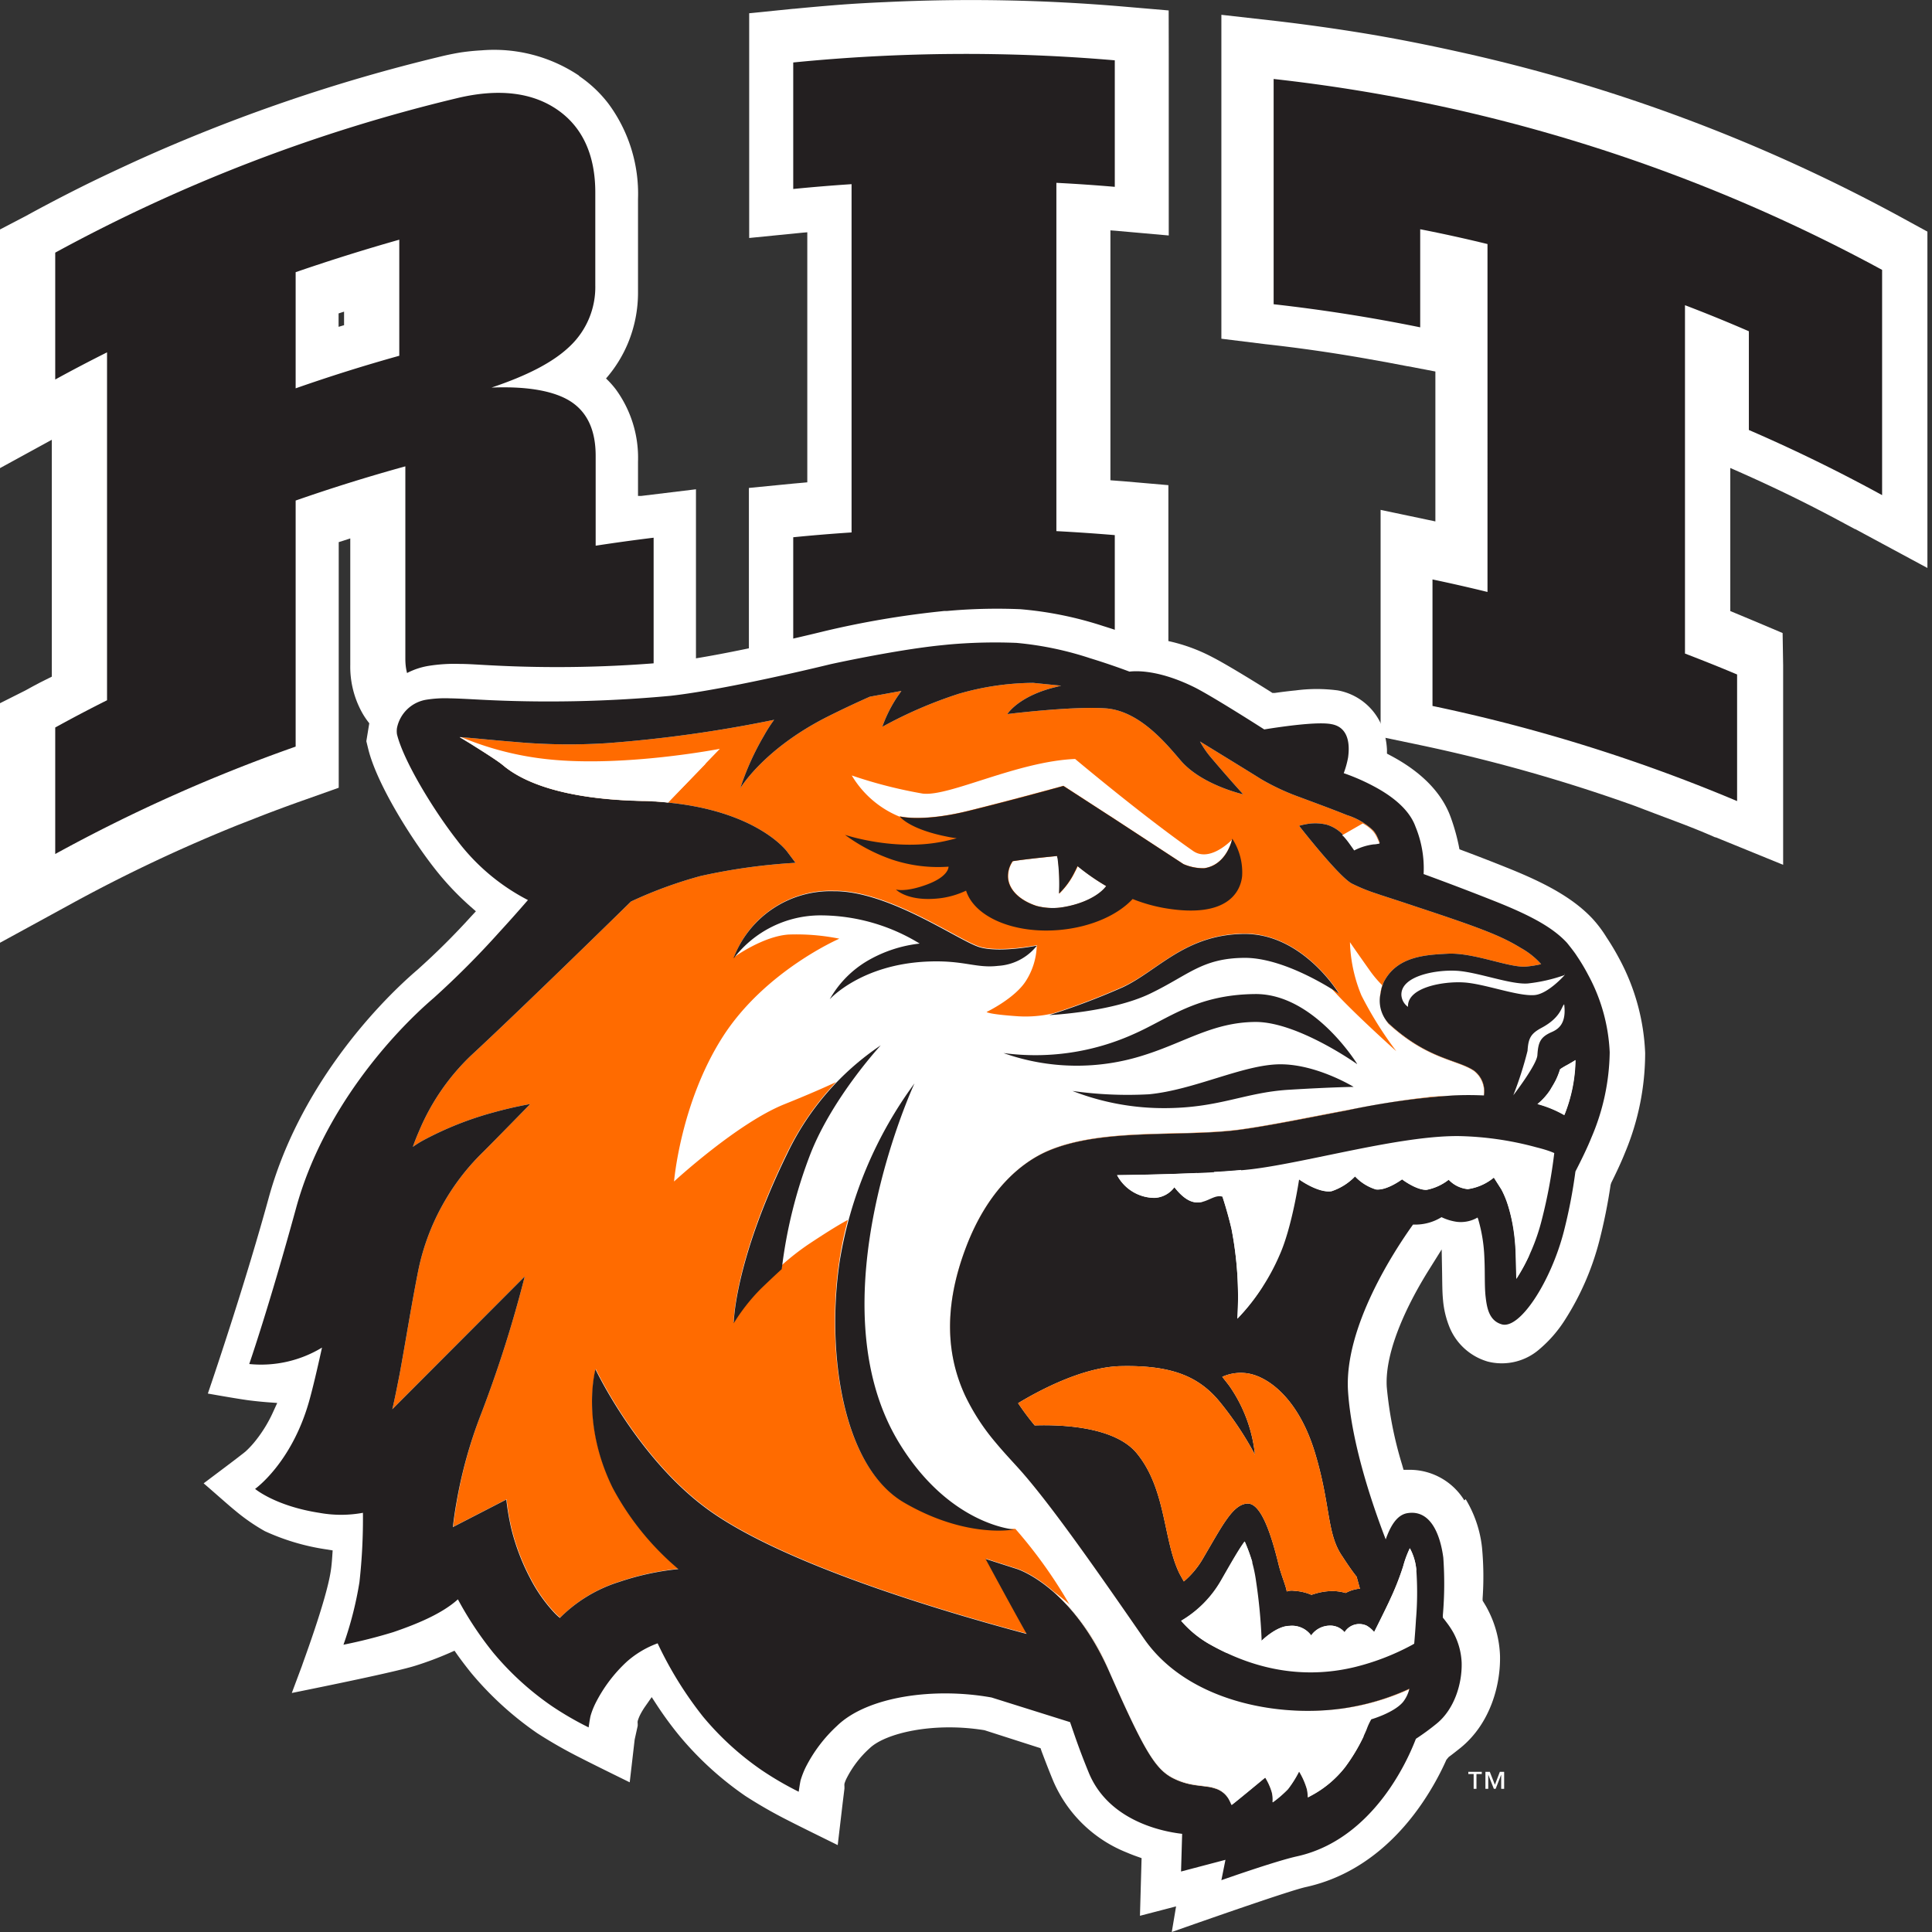 <svg xmlns="http://www.w3.org/2000/svg" width="250" height="250" viewBox="0 0 250 250" fill="none"><rect x="0" y="0" width="250" height="250" fill="#333333" stroke="none"/><defs></defs><g clip-path="url(#clip0)"><path d="M58.352 13.496c5.431-1.303 9.79-.728 13.027 1.533 3.238 2.26 4.857 5.862 4.857 10.699v11.983a10.538 10.538 0 01-3.324 7.873c-2.203 2.127-5.604 3.832-10.153 5.364 4.894-.2 8.38.508 10.421 1.916 2.04 1.408 3.056 3.707 3.056 6.916v11.628c2.49-.383 4.99-.728 7.5-1.034v16.37a223.319 223.319 0 00-22.031 3.83c-3.372.757-5.881.825-7.529.106-1.647-.718-2.471-2.222-2.471-4.56V61.217a212.223 212.223 0 00-14.195 4.426V97.48a207.898 207.898 0 00-31.16 13.822v-16.37a208.737 208.737 0 016.706-3.525V46.341a196.552 196.552 0 00-6.705 3.515V33.525a211.105 211.105 0 0152.001-20.029zm-20.89 37.548a214.602 214.602 0 0113.41-4.214V31.81a252.677 252.677 0 00-13.41 4.205v15.03z" fill="#DC5126"></path><path d="M59.866 19.636A207.673 207.673 0 0022.988 32.27a194.745 194.745 0 00-6.848 3.267 277.471 277.471 0 00-3.42 1.743v2.174l6.705-3.371v59.214L15.9 97.06a173.994 173.994 0 00-3.218 1.657v2.193a212.547 212.547 0 0113.506-5.977 128.53 128.53 0 014.569-1.782l.364-.134V61.14l4.272-1.494a203.456 203.456 0 0110.479-3.391l2.02-.604 2.08-.565 8.017-2.183V84.76a18.7 18.7 0 002.26-.403 230.891 230.891 0 0116.284-3.046l.795-.114v-3.545h-.182l-7.223 1.16V59.76a3.544 3.544 0 00-.249-1.657 8.036 8.036 0 00-3.582-.786 20.83 20.83 0 00-1.427-.076h-1.657v-.058l-2.232-12.27a34.34 34.34 0 005.01-2.021 11.66 11.66 0 002.739-1.916 4.282 4.282 0 001.044-1.446c.24-.576.361-1.196.354-1.82V25.728a7.442 7.442 0 00-1.226-4.655 4.53 4.53 0 00-.421-.47 5.63 5.63 0 00-.412-.344l-.096-.096a7.414 7.414 0 00-4.75-1.006c-.502.03-1 .088-1.495.173-.69.095-1.236.2-1.657.297v.01zm-3.027-12.29h.058a34.56 34.56 0 012.739-.564 30.15 30.15 0 012.682-.268A19.732 19.732 0 0174.885 9.76l.096.105c.715.49 1.39 1.034 2.02 1.628.625.593 1.201 1.233 1.725 1.916a19.598 19.598 0 013.832 12.356v11.945a17.05 17.05 0 01-1.332 6.772 16.764 16.764 0 01-2.806 4.492c.458.435.881.906 1.264 1.408a15.01 15.01 0 012.874 9.378v4.415h.402l7.098-.862v29.062l-5.604.67-3.008.374c-.526.067-1.532.21-3.036.44a211.621 211.621 0 00-15.383 2.874c-1.87.444-3.779.698-5.7.757a13.62 13.62 0 01-5.746-1.025 9.866 9.866 0 01-4.866-4.512 12.24 12.24 0 01-1.39-5.91v-16.37l-1.494.48v31.781l-4.253 1.513c-1.334.467-2.78.993-4.339 1.581-1.475.555-2.873 1.121-4.32 1.676a201.71 201.71 0 00-21.522 10.153L0 121.993V90.996l3.276-1.647.958-.527c1.044-.565-.7.383.958-.508l1.513-.756V56.906L0 60.575V29.694l3.305-1.724a211.698 211.698 0 017.164-3.755c2.318-1.16 4.79-2.309 7.29-3.458a220.056 220.056 0 0139.09-13.4l-.01-.01zM43.812 42.29l.71-.21v-1.753l-.71.23v1.733zM39.454 57.04l-1.983-6.005h-6.36V31.533l4.272-1.495a223.29 223.29 0 019.895-3.218l1.916-.575 1.915-.536 8.008-2.184v28.113l-4.665 1.293a219.353 219.353 0 00-9.377 2.874l-1.82.594-1.81.622.009.02z" fill="white"></path><path d="M59.148 12.701c5.43-1.302 9.789-.728 13.026 1.533 3.238 2.26 4.857 5.881 4.857 10.67v12.012a10.536 10.536 0 01-3.276 7.873c-2.203 2.127-5.604 3.832-10.153 5.364 4.894-.2 8.38.508 10.421 1.916 2.04 1.408 3.056 3.707 3.056 6.916v11.628c2.49-.383 4.99-.728 7.5-1.034v16.37a220.557 220.557 0 00-22.031 3.83c-3.372.758-5.881.825-7.529.106-1.647-.718-2.567-2.26-2.567-4.636V60.345a222.355 222.355 0 00-14.195 4.425v31.84a207.928 207.928 0 00-31.111 13.898v-16.37c2.209-1.22 4.444-2.395 6.705-3.525V45.594a196.717 196.717 0 00-6.705 3.515V32.692a211.098 211.098 0 0152.002-19.99zM38.257 50.25a214.6 214.6 0 0113.41-4.214v-15.02a252.736 252.736 0 00-13.41 4.205v15.03z" fill="#231F20"></path><path d="M144.847 7.165v16.37c-2.519-.211-5.039-.393-7.558-.518v45.067c2.519.125 5.039.307 7.558.527v16.37a225.301 225.301 0 00-41.609.268v-16.37c2.509-.249 5.025-.456 7.547-.622V23.19c-2.515.16-5.031.367-7.547.622V7.442a225.304 225.304 0 0141.609-.277" fill="#DC5126"></path><path d="M138.496 16.734v-3.669a219.23 219.23 0 00-23.257-.153c-1.666.076-3.556.191-5.67.345v3.659l.824-.058 6.705-.44v57.777l-5.949.384-1.599.115v3.668a230.961 230.961 0 0123.745-.412c1.916.067 3.611.134 5.192.23v-3.678l-1.514-.086-6.025-.316V16.34l6.705.345h.881l-.038.048zm12.74-9.627V30.47l-6.897-.613-.651-.048v32.338l1.753.134 5.747.498v29.109l-6.839-.584h-.077c-2.165-.18-4.052-.32-5.661-.422-2.098-.124-3.975-.22-5.651-.268a218.402 218.402 0 00-29.081.958l-6.973.69V63.14l5.747-.564 1.083-.096.728-.067V30.057l-.575.048-6.945.69V1.715l5.7-.575h.076a303.1 303.1 0 015.987-.527c1.75-.134 3.739-.249 5.967-.345a231.024 231.024 0 0130.719.584l5.833.499.01 5.756z" fill="white"></path><path d="M144.253 7.806v16.37a213.36 213.36 0 00-7.558-.517v45.067c2.516.134 5.035.306 7.558.517v16.37a226.144 226.144 0 00-41.609.278V69.52c2.509-.25 5.025-.457 7.548-.623V23.831c-2.523.166-5.039.374-7.548.623V8.084a225.303 225.303 0 0141.609-.278" fill="#231F20"></path><path d="M224.387 86.102v16.388a214.582 214.582 0 00-39.425-12.337V73.755c2.388.498 4.76 1.04 7.117 1.628V30.335a157.838 157.838 0 00-8.707-1.916v12.769a218.7 218.7 0 00-18.956-2.998V9.023a214.639 214.639 0 0178.726 24.713v29.147a206.774 206.774 0 00-17.242-8.439V41.667a235.046 235.046 0 00-8.266-3.362v45.028c2.273.869 4.531 1.779 6.772 2.73" fill="#DC5126"></path><path d="M218.036 93.142v-2.807l-2.682-1.034-4.09-1.562V29.08l8.621 3.295c1.954.767 4.01 1.587 6.169 2.462l1.206.508c1.399.593.566.23 1.169.498l.173.095 3.678 1.715v12.672c1.513.7 3.036 1.408 4.559 2.156V37.519a205.93 205.93 0 00-50.824-18.487 203.772 203.772 0 00-11.082-2.136c-1.36-.23-2.74-.45-4.119-.651v16.322c2.098.287 4.186.613 6.255.958V20.65l7.596 1.533c1.551.316 3.046.632 4.482.958 1.811.402 3.315.756 4.493 1.044l4.789 1.187v58.123l-7.136-1.762v3.343a221.408 221.408 0 0124.435 7.222l2.308.843zm12.702-7.04v25.804l-8.736-3.563h-.077c-1.437-.639-3.177-1.341-5.22-2.108a835.11 835.11 0 01-5.24-1.982 211.44 211.44 0 00-27.777-7.855l-5.039-1.053V65.977l7.089 1.494V48.074l-3.545-.68h-.057l-2.557-.488-2.568-.46c-4.47-.792-8.904-1.43-13.304-1.915l-5.661-.7V1.916l7.04.795a251.81 251.81 0 0111.83 1.666c3.831.642 7.663 1.399 11.724 2.3a217.432 217.432 0 0157.471 21.493l3.295 1.801v43.525l-9.349-5.038h-.047l-2.299-1.236c-1.322-.7-2.098-1.111-2.318-1.216-3.698-1.916-7.548-3.727-11.495-5.45V79.07l2.874 1.197 3.898 1.647.068 4.186z" fill="white"></path><path d="M224.78 87.29v16.369a214.916 214.916 0 00-39.416-12.309V74.98c2.375.499 4.748 1.038 7.117 1.62V31.58a187.527 187.527 0 00-8.707-1.915v12.691a216.042 216.042 0 00-18.966-2.988V10.22a214.434 214.434 0 0178.736 24.703v29.148a206.647 206.647 0 00-17.241-8.43V42.865a196.633 196.633 0 00-8.267-3.372V84.57c2.271.871 4.531 1.772 6.772 2.72" fill="#231F20"></path><path fill-rule="evenodd" clip-rule="evenodd" d="M194.636 231.475v-2.203h-.556l-.641 1.676-.661-1.676h-.565v2.203h.364v-1.839l.728 1.839h.23l.718-1.839v1.839h.383zm-2.893-1.916v-.287H190v.287h.69v1.916h.364v-1.916h.689z" fill="white"></path><path d="M189.655 193.994a15.227 15.227 0 012.117 6.255c.205 2.188.23 4.389.077 6.581v.287l.143.239c.192.307.374.613.518.901a13.956 13.956 0 011.59 5.967c.095 3.736-1.207 8.774-5.106 11.945-.565.45-1.073.852-1.532 1.187l-.297.355a36.06 36.06 0 01-3.085 5.536c-2.72 4.014-7.557 9.282-15.114 10.939-2.098.46-13.286 4.387-17.338 5.814l.556-3.314-4.674 1.216.21-7.461-.622-.221a21.024 21.024 0 01-1.322-.517 17.307 17.307 0 01-9.483-9.234c-.642-1.551-1.111-2.797-1.504-3.831l-.143-.422-7.251-2.327c-6.619-1.082-12.826.373-14.866 2.337a13.403 13.403 0 00-2.95 3.831 4.14 4.14 0 00-.307.757 1.845 1.845 0 000 .364v.259l-.22 1.781-.652 5.537c-1.724-.853-4.933-2.424-6.341-3.152a59.978 59.978 0 01-5.613-3.208 42.163 42.163 0 01-8.563-7.826 46.178 46.178 0 01-2.816-3.831l-.737-1.131-.776 1.111a9.178 9.178 0 00-.738 1.217c-.12.246-.22.503-.297.766a1.295 1.295 0 000 .355v.258l-.393 1.782-.641 5.536c-1.734-.852-4.933-2.423-6.341-3.151a60.152 60.152 0 01-5.613-3.199 42.5 42.5 0 01-8.564-7.807 52.72 52.72 0 01-1.724-2.26l-.43-.613-.69.306a43.158 43.158 0 01-4.292 1.609c-2.413.786-12.184 2.768-16.072 3.554l1.34-3.582c0-.087 3.085-8.276 3.688-12.117.087-.518.154-1.188.202-1.916l.057-.833-.824-.134a29.176 29.176 0 01-7.95-2.357 25.162 25.162 0 01-3.831-2.653c-.834-.671-2.874-2.5-4.09-3.535l2.088-1.57 1.638-1.236c.756-.575 1.6-1.226 1.714-1.331.467-.432.9-.899 1.293-1.399a17.49 17.49 0 002.242-3.669l.546-1.197-1.313-.096a53.69 53.69 0 01-2.318-.239c-1.13-.144-3.831-.613-5.345-.881 1.16-3.401 4.981-14.78 7.874-25.326 3.831-13.956 13.515-24.598 19.243-29.511a92.756 92.756 0 006.926-6.878l.641-.69-.708-.622a36.392 36.392 0 01-4.598-4.876c-3.017-3.831-7.49-10.91-8.62-15.488l-.25-1.025.364-2.222a9.377 9.377 0 017.663-7.52 21.135 21.135 0 014.033-.258c1.149 0 2.49.105 4.042.182 7.823.417 15.666.263 23.467-.46 7.29-.871 19.818-3.985 19.818-3.985a118.142 118.142 0 0114.665-2.509l.709-.077h.364a71.6 71.6 0 019.502-.23 47.029 47.029 0 0110.708 2.175c1.696.527 3.161 1.034 4.167 1.389l.297.057a22.457 22.457 0 019.741 2.615c1.485.757 4.713 2.71 7.424 4.416l.278.182h.325c.881-.125 1.801-.24 2.692-.326 1.809-.24 3.641-.24 5.45 0a7.662 7.662 0 016.073 5.747c.159.628.255 1.27.287 1.916v.517l.45.24c2.223 1.178 6.255 3.678 7.807 8.017.429 1.18.771 2.391 1.025 3.621l.096.498.478.182a249.95 249.95 0 015.652 2.193c4.789 1.916 8.477 3.832 11.073 6.59.69.753 1.306 1.571 1.839 2.443a32.61 32.61 0 011.638 2.749 28.064 28.064 0 013.352 12.203 33.456 33.456 0 01-2.634 12.969c-.441 1.111-1.082 2.481-1.753 3.832l-.086.277a69.918 69.918 0 01-1.466 7.27 35.274 35.274 0 01-4.406 10.135 16.642 16.642 0 01-3.314 3.831 7.4 7.4 0 01-6.705 1.619 7.66 7.66 0 01-4.894-4.311 12.002 12.002 0 01-.901-3.687c-.096-.958-.096-2.175-.115-3.439l-.057-3.075-1.629 2.606c-2.615 4.166-5.747 10.392-5.479 15.162a49.753 49.753 0 001.983 10.077l.192.671h.699a8.313 8.313 0 017.165 3.956" fill="white"></path><path d="M182.404 218.505a4.342 4.342 0 01-.824 1.705c-1.178 1.389-4.099 2.232-4.099 2.232a7.953 7.953 0 00-.604 1.313 23.278 23.278 0 01-2.816 4.913 13.731 13.731 0 01-4.387 3.64l-.421.23s0-.651-.115-1.063a9.396 9.396 0 00-1.025-2.309 13.927 13.927 0 01-1.456 2.318 15.1 15.1 0 01-1.964 1.696 3.94 3.94 0 00-.095-1.303 7.663 7.663 0 00-.862-1.916s-4.196 3.477-4.359 3.554a5.927 5.927 0 00-.383-.805 3.014 3.014 0 00-1.753-1.321 4.952 4.952 0 00-.843-.202l-.795-.105c-.469-.057-1.015-.115-1.628-.249a8.586 8.586 0 01-1.858-.623c-2.491-1.13-3.879-3.362-8.544-13.946-4.789-10.843-11.59-13.17-11.973-13.285l-4.033-1.293s3.094 5.747 5.316 9.703c-11.389-3.037-31.561-9.1-41.188-16.054-9.137-6.609-14.607-18.199-14.607-18.199s-1.916 6.906 2.213 15.325a35.665 35.665 0 008.515 10.537c-2.609.264-5.18.823-7.663 1.667a18.641 18.641 0 00-7.663 4.655 7.163 7.163 0 01-.68-.623 19.82 19.82 0 01-3.19-4.55c-1.05-2-1.857-4.12-2.404-6.312a32.781 32.781 0 01-.66-3.831l-6.916 3.563c.096-.814.24-1.916.46-3.152a59.854 59.854 0 013.16-11.465 158.705 158.705 0 005.642-17.778l-17.136 17.184c.326-1.389.633-2.941.958-4.607.728-3.947 1.466-8.621 2.376-13.228a29.696 29.696 0 018.38-15.422c1.667-1.657 6.131-6.235 6.131-6.235s-2.145.354-4.79 1.092a42.782 42.782 0 00-9.156 3.659c-.431.239-.843.507-1.245.785.22-.622.488-1.303.804-2.031a29.075 29.075 0 016.638-9.703c6.398-5.919 19.416-18.659 20.785-20.009a55.578 55.578 0 019.023-3.305 77.24 77.24 0 0112.271-1.705l-1.121-1.494c-.182-.23-4.79-6.178-18.822-6.504-10.412-.239-15.479-2.557-17.93-4.636-.748-.632-3.478-2.347-5.566-3.63 1.743.115 4.205.393 7.03.613a77.25 77.25 0 0011.955.172c7.286-.54 14.53-1.551 21.685-3.027a19.155 19.155 0 00-1.331 2.08 34.676 34.676 0 00-3.055 6.79s2.96-5.038 11.197-9.224a127.135 127.135 0 015.574-2.634l4.081-.747c-.144.21-.287.43-.46.66a17.561 17.561 0 00-2.011 3.986 56.322 56.322 0 019.885-4.273 35.313 35.313 0 019.626-1.417l3.63.364-1.159.297c-4.463 1.197-5.804 3.381-5.804 3.381s8.314-1.044 12.691-.747c4.378.297 7.826 4.511 9.703 6.705 2.702 3.209 8.133 4.425 8.133 4.425s-1.677-1.829-4.119-4.703a12.12 12.12 0 01-1.475-2.136c3.122 1.916 6.59 4.042 7.912 4.876a30.29 30.29 0 005.076 2.356c1.916.718 3.927 1.446 6.044 2.299a8.694 8.694 0 013.391 1.982c.226.265.41.562.546.882.105.22.201.459.297.708-.23 0-.488.087-.766.106a7.668 7.668 0 00-2.519.785 35.31 35.31 0 00-.604-.852 9.8 9.8 0 00-.766-.958 4.784 4.784 0 00-2.165-1.408 6.237 6.237 0 00-2.289-.144c-.45.061-.895.154-1.332.278 0 0 5.115 6.571 6.82 7.471 1.004.503 2.045.929 3.113 1.274 1.313.45 2.96.958 5.106 1.686 8.525 2.807 11.14 3.831 13.649 5.374a9.995 9.995 0 012.634 2.097c-.649.153-1.308.258-1.973.316-2.193.163-6.753-1.839-10.115-1.666-2.94.143-6.456.364-8.189 3.496-.058.096-.096.191-.144.287l-.067.192a4.107 4.107 0 00-.268 1.063 4.286 4.286 0 001.015 3.975c5.096 4.694 8.927 4.655 11.092 6.14a3.355 3.355 0 011.245 3.19 39.715 39.715 0 00-4.013 0c-4.6.31-9.172.954-13.678 1.925-5.02.958-10.096 1.992-13.813 2.5-7.442 1.015-17.701-.268-24.818 2.72-3.735 1.571-7.95 5.288-10.68 12.452-3.161 8.276-2.327 14.474-.144 19.215a27.962 27.962 0 003.889 6.015c1.38 1.667 2.74 3.046 3.755 4.234 4.052 4.703 9.818 12.988 15.508 21.216 5.862 8.487 18.544 10.537 27.28 8.774a30.81 30.81 0 007.097-2.299z" fill="#FF6B00"></path><path d="M148.046 211.992c-5.69-8.228-11.494-16.513-15.508-21.216-1.015-1.188-2.375-2.567-3.754-4.234a27.962 27.962 0 01-3.889-6.015c-2.184-4.742-3.018-10.939.143-19.215 2.73-7.136 6.945-10.852 10.68-12.452 7.117-2.988 17.376-1.705 24.818-2.72 3.717-.508 8.794-1.561 13.813-2.5 2.605-.498 5.191-.958 7.576-1.303l.958-.134.594-.077 1.082-.124.518-.067 1.092-.086h.411c.479 0 .958-.058 1.38-.067h4.023a3.356 3.356 0 00-1.245-3.19c-2.165-1.485-5.997-1.446-11.092-6.14a5.317 5.317 0 01-.776-4.952 14.194 14.194 0 01-1.504-1.753c-2.27-3.199-2.682-3.831-2.682-3.831a19.42 19.42 0 001.485 6.896 48.212 48.212 0 004.511 7.213s-5.824-5.211-8.372-8.104c.594.364.958.604.958.604s-3.63-6.044-9.703-7.433a9.828 9.828 0 00-2.528-.278h-.499c-7.298.249-10.823 4.847-15.229 6.868a91.929 91.929 0 01-9.004 3.439 15.87 15.87 0 01-4.598.383c-3.898-.268-4.042-.556-4.042-.556s3.554-1.695 5.038-3.937a8.959 8.959 0 001.456-4.636l.058-.076s-4.732.958-7.366.22c-2.634-.737-11.744-7.327-18.928-7.26a13.407 13.407 0 00-12.95 8.62c.065-.096.135-.189.211-.277l-.115.201s3.697-2.654 6.973-2.874c2.204-.08 4.409.101 6.571.536 0 0-9.636 4.167-15.096 12.711-5.46 8.544-6.293 18.707-6.293 18.707s8.161-7.529 14.263-9.99c3.151-1.265 5.335-2.232 6.705-2.874a36.427 36.427 0 00-6.313 9.09c-6.925 14.148-6.944 22.031-6.944 22.031a24.726 24.726 0 013.554-4.512c2.069-1.982 2.662-2.5 2.662-2.5v-.402a32.733 32.733 0 013.506-2.739c2.816-1.868 4.291-2.73 5.058-3.133a46.544 46.544 0 00-1.092 5.182c-1.744 11.495.21 26.6 8.333 31.313 7.49 4.348 13.266 3.62 14.109 3.486h.326a61.457 61.457 0 017.509 10.69 31.267 31.267 0 014.627 7.663c4.665 10.584 6.054 12.816 8.544 13.946a8.64 8.64 0 001.858.623c.613.134 1.159.191 1.629.249l.795.105c.286.042.568.11.843.201a3.009 3.009 0 011.81 1.447c.147.258.275.527.383.804.163-.076 4.358-3.553 4.358-3.553.374.596.664 1.24.862 1.915.104.426.137.866.096 1.303a15.17 15.17 0 001.964-1.695c.56-.724 1.047-1.5 1.456-2.318a9.41 9.41 0 011.025 2.308c.076.412.114 1.063.114 1.063l.422-.23a13.742 13.742 0 004.387-3.64 23.278 23.278 0 002.816-4.913c.161-.455.363-.894.603-1.313 0 0 2.922-.843 4.1-2.231a4.362 4.362 0 00.824-1.705 30.698 30.698 0 01-7.079 2.26c-8.745 1.676-21.427-.335-27.289-8.822z" fill="white"></path><path d="M208.295 136.169a23.092 23.092 0 00-2.797-10.039 24.628 24.628 0 00-1.456-2.433c-.335-.546-1.274-1.695-1.274-1.695-1.772-1.916-4.492-3.458-9.281-5.364a363.47 363.47 0 00-9.272-3.534c.108-2.1-.252-4.197-1.054-6.14-.862-2.395-3.324-4.129-5.45-5.249a26.843 26.843 0 00-3.832-1.667c.248-.662.438-1.345.565-2.04.125-.958.422-3.832-2.145-4.301-1.715-.345-6.025.25-8.707.68-2.768-1.772-7.184-4.521-8.985-5.43-4.703-2.338-7.71-2.146-8.448-2.05-.546-.202-2.567-.959-5.105-1.734a42.616 42.616 0 00-9.521-1.983 67.68 67.68 0 00-8.88.22l-1.044.106c-5.996.632-14.147 2.432-14.147 2.432s-13.094 3.228-20.69 4.09c-8.19.763-16.423.93-24.636.499-1.504-.077-2.797-.154-3.918-.173a15.53 15.53 0 00-3.017.172 4.637 4.637 0 00-3.831 3.66 2.76 2.76 0 000 .823c.862 3.496 4.789 9.895 7.749 13.678a26.95 26.95 0 009.195 7.769 190.59 190.59 0 01-3.697 4.147 113.345 113.345 0 01-8.496 8.525c-5.355 4.588-14.368 14.521-17.826 27.251-3.544 12.921-6.044 20.115-6.044 20.115a15.221 15.221 0 009.416-2.126c-.633 2.873-1.236 5.431-1.696 7.04-2.27 7.931-6.963 11.245-6.963 11.245s2.615 2.213 8.295 3.094a15.7 15.7 0 005.66 0 73.855 73.855 0 01-.45 8.965 46.269 46.269 0 01-2.069 8.104 66.208 66.208 0 006.447-1.629c2.797-.957 6.226-2.308 8.362-4.243a44.437 44.437 0 004.53 6.849 37.506 37.506 0 007.596 6.944 40.966 40.966 0 004.79 2.778s.162-1.169.258-1.523a9.81 9.81 0 01.623-1.59A18.897 18.897 0 0181.13 215a12.525 12.525 0 013.966-2.356 48.286 48.286 0 005.871 9.483 37.428 37.428 0 007.596 6.934 41.936 41.936 0 004.789 2.788s.163-1.169.259-1.523c.167-.548.375-1.083.623-1.6a18.873 18.873 0 014.08-5.402c3.947-3.832 12.615-5 19.991-3.669l10.162 3.19c.585 1.686 1.169 3.496 2.424 6.552 2.873 6.973 11.235 7.787 12.078 7.902l-.143 4.875 5.747-1.513-.527 2.634s7.031-2.481 9.78-3.084c5.747-1.265 9.674-5.345 12.088-8.899a31.7 31.7 0 003.304-6.312 31.07 31.07 0 002.682-1.963c2.299-1.868 3.305-5.163 3.238-7.874a8.954 8.954 0 00-1.035-3.831c-.281-.507-.601-.99-.957-1.447-.087-.115-.249-.335-.441-.565a3.33 3.33 0 000-.316c.214-2.479.233-4.97.057-7.452-.392-2.95-1.628-6.255-4.664-5.747-1.389.239-2.203 1.753-2.788 3.391-1.762-4.579-4.435-12.453-4.875-19.158-.537-8.275 6.025-18.256 8.41-21.58h.517a6.443 6.443 0 003.171-.958 6.713 6.713 0 001.982.604 4.325 4.325 0 002.682-.556l.087.239a20.27 20.27 0 01.795 5c.095 1.84 0 3.64.162 5.039.163 1.398.441 3.075 2.088 3.544 2.347.67 6.351-5.527 8.027-12.002a66.767 66.767 0 001.504-7.778c.757-1.475 1.552-3.094 2.05-4.348a28.88 28.88 0 002.385-11.073zm-7.663 4.789c.259-.421.498-.824.69-1.207.214-.445.393-.906.536-1.379.293-.2.596-.382.91-.546.345-.192.709-.402 1.073-.632a19.867 19.867 0 01-1.437 7.107 14.47 14.47 0 00-3.467-1.427 8.138 8.138 0 001.733-1.945l-.038.029zm-18.266 77.586a4.356 4.356 0 01-.824 1.705c-1.178 1.389-4.099 2.232-4.099 2.232a7.906 7.906 0 00-.604 1.312 23.26 23.26 0 01-2.816 4.914 13.768 13.768 0 01-4.387 3.64l-.421.23s0-.652-.115-1.063a9.417 9.417 0 00-1.025-2.309 13.993 13.993 0 01-1.456 2.318 15.177 15.177 0 01-1.964 1.696 3.94 3.94 0 00-.096-1.303 7.663 7.663 0 00-.862-1.916s-4.195 3.477-4.358 3.554a6.176 6.176 0 00-.383-.805 3.019 3.019 0 00-1.753-1.322 4.995 4.995 0 00-.843-.201l-.795-.105c-.469-.058-1.015-.115-1.628-.249a8.568 8.568 0 01-1.858-.623c-2.491-1.13-3.88-3.362-8.545-13.946-4.789-10.843-11.59-13.171-11.973-13.286l-4.032-1.293s3.094 5.747 5.316 9.703c-11.389-3.036-31.562-9.099-41.188-16.053-9.138-6.61-14.607-18.2-14.607-18.2s-1.916 6.907 2.212 15.326a35.665 35.665 0 008.516 10.537c-2.61.264-5.18.823-7.663 1.666a18.663 18.663 0 00-7.663 4.655c-.24-.192-.467-.4-.68-.622a19.845 19.845 0 01-3.19-4.55 28.355 28.355 0 01-2.404-6.312 32.798 32.798 0 01-.66-3.832l-6.916 3.563c.095-.814.239-1.915.46-3.151a59.86 59.86 0 013.199-11.504 158.775 158.775 0 005.641-17.777l-17.136 17.183c.326-1.388.632-2.94.958-4.607.728-3.946 1.466-8.621 2.376-13.228a29.692 29.692 0 018.38-15.421c1.667-1.657 6.131-6.236 6.131-6.236s-2.145.355-4.79 1.092a42.835 42.835 0 00-9.156 3.659c-.431.24-.843.508-1.245.786.22-.623.488-1.303.804-2.031a29.056 29.056 0 016.638-9.703c6.398-5.92 19.416-18.659 20.785-20.01a55.477 55.477 0 019.023-3.304 77.011 77.011 0 0112.271-1.705l-1.121-1.495c-.182-.229-4.79-6.178-18.822-6.503-10.412-.24-15.479-2.558-17.931-4.636-.747-.633-3.477-2.347-5.565-3.63 1.743.114 4.205.392 7.03.612a77.25 77.25 0 0011.955.173c7.286-.54 14.53-1.552 21.685-3.027a19.14 19.14 0 00-1.331 2.079 34.665 34.665 0 00-3.056 6.791s2.96-5.039 11.198-9.225a127.135 127.135 0 015.574-2.634l4.081-.747c-.144.211-.287.431-.46.661a17.561 17.561 0 00-2.011 3.985 56.322 56.322 0 019.885-4.272 35.313 35.313 0 019.626-1.418l3.63.364-1.159.297c-4.463 1.198-5.804 3.381-5.804 3.381s8.314-1.044 12.691-.747c4.378.297 7.826 4.512 9.703 6.705 2.702 3.209 8.133 4.425 8.133 4.425s-1.677-1.829-4.119-4.703a12.12 12.12 0 01-1.475-2.136c3.122 1.916 6.59 4.043 7.912 4.876a30.132 30.132 0 005.076 2.356c1.916.719 3.927 1.447 6.044 2.299a8.696 8.696 0 013.391 1.983c.226.264.41.561.546.881.105.22.201.46.297.709-.23 0-.488.086-.766.105a7.646 7.646 0 00-2.519.786 37.43 37.43 0 00-.604-.853 10.044 10.044 0 00-.766-.958 4.8 4.8 0 00-2.165-1.408 6.238 6.238 0 00-2.289-.143c-.45.061-.895.154-1.332.277 0 0 5.115 6.571 6.82 7.472 1.004.502 2.045.928 3.113 1.274 1.313.45 2.96.957 5.106 1.685 8.525 2.807 11.14 3.832 13.649 5.374.99.546 1.881 1.255 2.634 2.098-.649.152-1.308.258-1.973.316-2.193.163-6.753-1.839-10.115-1.667-2.94.144-6.456.364-8.19 3.496-.057.096-.095.192-.143.288l-.067.191a4.077 4.077 0 00-.268 1.063 4.286 4.286 0 001.015 3.976c5.096 4.693 8.927 4.655 11.092 6.139a3.355 3.355 0 011.245 3.19 40.011 40.011 0 00-4.013 0c-4.6.311-9.172.954-13.679 1.925-5.019.958-10.095 1.993-13.812 2.5-7.442 1.016-17.701-.268-24.818 2.721-3.735 1.57-7.95 5.287-10.68 12.452-3.161 8.276-2.327 14.473-.144 19.214a27.944 27.944 0 003.889 6.016c1.38 1.666 2.74 3.046 3.755 4.233 4.052 4.703 9.818 12.989 15.508 21.217 5.862 8.486 18.544 10.536 27.28 8.774a30.81 30.81 0 007.097-2.299l-.038.038zm-6.82-14.521l.431 1.571h-.23a4.806 4.806 0 00-1.619.536 6.184 6.184 0 00-1.839-.249 8.11 8.11 0 00-2.126.345l-.47.144a6.503 6.503 0 00-2.231-.517 1.903 1.903 0 00-.958.086c-.106-.747-.709-2.088-1.044-3.458-1.025-4.215-2.337-7.998-4.052-7.921-1.226.057-2.165 1.302-2.874 2.327-.708 1.025-1.724 2.826-2.873 4.789a11.235 11.235 0 01-2.471 2.96c-.182-.316-.355-.632-.537-.958-2.145-4.31-1.714-10.881-5.498-15.555-2.873-3.621-10.153-3.784-13.266-3.678a34.99 34.99 0 01-2.146-2.874c2.472-1.504 8.2-4.626 13.142-4.789 6.523-.163 10.086 1.226 12.816 4.454a42.149 42.149 0 014.694 7.011 18.99 18.99 0 00-3.276-8.85c-.297-.412-.642-.824-.958-1.236a5.803 5.803 0 013.649-.374c2.558.585 6.293 3.401 8.353 10.221 2.059 6.82 1.484 10.45 3.553 13.41.805 1.245 1.399 2.069 1.83 2.605z" fill="#231F20"></path><path d="M173.86 108.238c.275.303.531.623.766.957.211.288.412.575.604.853a7.67 7.67 0 012.519-.786c.278 0 .536-.067.766-.105a9.395 9.395 0 00-.297-.709 3.398 3.398 0 00-.546-.881 5.05 5.05 0 00-1.331-1.015l-2.672 1.532.191.154z" fill="white"></path><path fill-rule="evenodd" clip-rule="evenodd" d="M202.395 126.044l.067.134s-2.155 2.452-3.908 2.586c-2.194.173-6.466-1.475-9.148-1.637-2.682-.163-7.327.641-7.212 3.16a2.024 2.024 0 01-.853-1.503c-.115-2.52 4.531-3.334 7.213-3.161 2.682.172 6.944 1.81 9.147 1.638a21.085 21.085 0 004.742-1.083v-.134h-.048z" fill="white"></path><path d="M202.404 129.942c.316 2.51-.737 3.228-1.647 3.621-1.475.651-1.715 1.36-1.82 2.979-.086 1.255-3.113 5.182-3.113 5.182a47.022 47.022 0 001.839-5.747c.105-1.619.402-2.222 1.82-2.979 2.538-1.36 2.567-2.778 2.921-3.036v-.02zM116.513 105.719l-.086-.096s2.874.776 8.86-.709c5.987-1.485 12.318-3.238 12.318-3.238l5.901 3.832.258.163 9.378 6.14a6.537 6.537 0 002.682.526c2.596-.383 3.429-3.017 3.601-3.678-.44.441-2.998 2.874-5.038 1.456-6.398-4.454-15.268-11.906-15.268-11.906-7.548.326-16.284 4.895-19.713 4.483a60.095 60.095 0 01-9.186-2.347 12.817 12.817 0 006.293 5.374zM137.26 117.442c2.932-.412 5.058-1.618 5.91-2.777a27.91 27.91 0 01-3.697-2.587c-.124.259-.239.518-.373.757a10.142 10.142 0 01-2.031 2.807c.068-1.494.011-2.99-.172-4.474 0-.124 0-.258-.077-.402-3.343.326-5.019.556-5.747.671a3.378 3.378 0 00-.604 2.193c.154 1.619 1.61 2.922 3.707 3.602a8.243 8.243 0 003.084.21zM198.831 148.467a41.275 41.275 0 00-9.894-1.455c-3.765-.067-8.688.775-13.611 1.762-4.924.987-9.79 2.088-13.362 2.519-4.349.508-12.05.709-17.414.776a5.517 5.517 0 004.866 2.941 3.375 3.375 0 002.548-1.38c3.093 3.928 4.588.68 6.226 1.226a40.767 40.767 0 011.168 4.186c.742 3.822.996 7.723.757 11.609a27.877 27.877 0 005.488-8.304c1.59-3.573 2.5-9.722 2.5-9.722s2.481 1.8 4.196 1.523a7.473 7.473 0 003.036-1.916 6.21 6.21 0 002.692 1.686c1.408.182 3.391-1.303 3.391-1.303s1.82 1.389 3.161 1.36a6.705 6.705 0 002.873-1.312 3.926 3.926 0 002.471 1.216 6.803 6.803 0 003.372-1.494l.958 1.504c.182.306 1.619 2.874 1.858 8.027.058 1.264.058 2.481.096 3.573a25.684 25.684 0 003.304-7.663 66.225 66.225 0 001.61-8.621c-.642-.287-1.447-.527-2.29-.738zM156.322 212.644c7.088 4.08 13.592 4.377 18.985 3.074a31.28 31.28 0 007.432-2.873l.259-.153c.077-.891.163-1.993.23-3.142.178-2.109.194-4.229.048-6.341a7.147 7.147 0 00-.843-2.874c-.363.76-.655 1.552-.872 2.366a35.3 35.3 0 01-1.647 4.186c-.565 1.255-2.098 4.291-2.098 4.291a3.703 3.703 0 00-.958-.814 2.242 2.242 0 00-2.873.843 2.416 2.416 0 00-2.031-.853 2.996 2.996 0 00-2.289 1.265 3.071 3.071 0 00-2.797-1.236c-1.696 0-3.611 1.916-3.611 1.916a68.554 68.554 0 00-.719-7.663 18.441 18.441 0 00-1.494-5.182c-.096.125-.192.268-.306.431-.757 1.121-1.658 2.72-2.759 4.636a14.285 14.285 0 01-5.153 5.201 13.9 13.9 0 003.496 2.922z" fill="white"></path><path d="M183.276 203.218a7.142 7.142 0 00-.843-2.873c-.363.76-.655 1.552-.872 2.366a35.286 35.286 0 01-1.647 4.185c-.565 1.255-2.098 4.292-2.098 4.292a3.707 3.707 0 00-.958-.815 2.241 2.241 0 00-2.873.843 2.416 2.416 0 00-2.031-.852 2.98 2.98 0 00-2.289 1.264 3.069 3.069 0 00-2.797-1.235c-1.686 0-3.583 1.915-3.611 1.915a16.112 16.112 0 01-.173 1.782s2.443-1.916 4.138-1.916a3.071 3.071 0 012.797 1.236 3.056 3.056 0 011.006-.893c.398-.218.84-.345 1.293-.372a2.432 2.432 0 012.031.853 2.218 2.218 0 012.825-.833c.59.383 1.142.823 1.648 1.312 0 0 1.542-3.582 2.021-4.876a71.08 71.08 0 001.341-4.07c.45-1.466.316-1.916.575-2.405.21.35.371.727.479 1.121l.038-.029zM156.322 212.644c.814.469 1.619.881 2.423 1.255a6.07 6.07 0 01.096-4.004c.565-1.609 2.289-7.481 2.289-7.481s.23-.958.69-.546c.116.126.212.268.287.421a28.867 28.867 0 00-1.025-2.806c-.095.124-.191.268-.306.431-.757 1.121-1.657 2.72-2.759 4.636a14.27 14.27 0 01-5.153 5.201 13.924 13.924 0 003.458 2.893zM197.318 162.596c-.345-.795.958-4.119 0-8.774-.958-4.655-1.762-4.176-1.762-4.176l-1.916.642a6.852 6.852 0 01-3.372 1.494 3.896 3.896 0 01-2.471-1.217 6.717 6.717 0 01-2.874 1.313c-1.35 0-3.161-1.361-3.161-1.361s-1.982 1.485-3.39 1.303a6.128 6.128 0 01-2.701-1.686 7.298 7.298 0 01-3.037 1.916c-1.724.278-4.186-1.513-4.186-1.513s-.115.804-.325 2.078c0 0 2.48 1.791 4.195 1.514a7.473 7.473 0 003.036-1.916 6.21 6.21 0 002.692 1.686c1.408.182 3.391-1.303 3.391-1.303s1.82 1.389 3.161 1.36a6.7 6.7 0 002.873-1.312 3.926 3.926 0 002.472 1.216 6.698 6.698 0 003.371-1.494l.958 1.504c.257.498.487 1.01.69 1.532a22.446 22.446 0 011.168 6.495c.058 1.264.058 2.481.096 3.573a22.162 22.162 0 001.916-3.631c-.23.585-.613 1.245-.824.757zM159.358 159.004c.742 3.822.996 7.723.757 11.609a23.8 23.8 0 003.343-4.282c-.355.422-1.207 1.332-1.6 1.054-.392-.278.652-2.433.259-6.954a76.617 76.617 0 00-1.523-9.042 94.729 94.729 0 01-3.515.258 65.652 65.652 0 012.279 7.357zM144.55 152.06a5.524 5.524 0 004.866 2.94 3.379 3.379 0 002.548-1.379c1.58 2.011 2.749 2.136 3.726 1.858a3.779 3.779 0 01-.9-1.74 3.78 3.78 0 01.095-1.957c-3.544.163-7.289.239-10.335.278z" fill="white"></path><path d="M175.613 137.672s-5.575-9.109-13.19-9.042c-7.615.067-11.168 3.171-15.689 5.163a31.001 31.001 0 01-16.887 2.471 28.353 28.353 0 0018.199.269c5.307-1.667 8.908-4.244 14.368-4.292 5.46-.048 13.161 5.431 13.161 5.431h.038z" fill="#231F20"></path><path d="M175.163 140.642s-4.837-2.97-9.579-2.922c-4.741.048-11.025 3.314-16.915 3.88a50.766 50.766 0 01-9.895-.431 32.576 32.576 0 0012.155 2.222c6.954-.058 10.173-2.031 15.843-2.376 5.671-.345 8.42-.373 8.42-.373h-.029zM94.962 123.984a14.145 14.145 0 0111.149-5.536 24.65 24.65 0 0112.893 3.65 17.126 17.126 0 00-6.705 2.203 13.398 13.398 0 00-4.933 5.009s4.023-4.521 12.663-4.885c4.722-.201 6.245.9 9.128.556a6.92 6.92 0 005.019-2.615s-4.732.958-7.366.22c-2.634-.738-11.743-7.328-18.927-7.261a13.416 13.416 0 00-12.95 8.621l.029.038zM94.942 171.235a24.758 24.758 0 013.554-4.511c2.069-1.983 2.663-2.5 2.663-2.5a61.536 61.536 0 013.716-14.923c2.874-7.318 9.091-14.033 9.091-14.033a35.022 35.022 0 00-12.079 13.975c-6.925 14.148-6.945 22.031-6.945 22.031v-.039zM118.333 140.191a53.292 53.292 0 00-9.664 22.941c-1.744 11.494.21 26.6 8.333 31.312 8.123 4.713 14.224 3.468 14.224 3.468s-8.381-.537-14.895-11.226c-11.101-18.257 2.002-46.495 2.002-46.495zM173.257 128.573s-4.665-7.788-12.28-7.721c-7.615.068-11.178 4.79-15.68 6.897a92.642 92.642 0 01-9.521 3.602s8.046-.364 13.055-2.778c5.01-2.414 6.705-4.579 12.175-4.627 5.469-.048 12.251 4.627 12.251 4.627z" fill="#231F20"></path><path d="M174.061 228.669a23.781 23.781 0 002.424-4.042c-2.558 1.302-7.519 3.419-12.385 3.18-6.974-.355-11.495-3.065-19.608-13.564a41.303 41.303 0 00-8.18-8.333 28.74 28.74 0 017.261 10.355c4.665 10.584 6.053 12.816 8.544 13.946a8.696 8.696 0 001.858.623c.613.134 1.159.191 1.628.249l.795.105c.287.042.569.11.843.201a3.022 3.022 0 011.763 1.37c.147.258.275.527.383.804.163-.076 4.358-3.553 4.358-3.553.374.596.664 1.24.862 1.915.104.426.137.867.096 1.303a15.17 15.17 0 001.964-1.695c.56-.723 1.047-1.5 1.456-2.318.444.72.788 1.496 1.024 2.308.077.412.115 1.063.115 1.063l.422-.23a13.752 13.752 0 004.377-3.687zM200.67 140.929c.259-.422.499-.824.69-1.207.214-.445.393-.907.537-1.379.292-.2.596-.382.909-.546.345-.192.709-.403 1.073-.632a19.887 19.887 0 01-1.436 7.107 14.478 14.478 0 00-3.468-1.427 8.13 8.13 0 001.695-1.916z" fill="white"></path><path d="M175.546 204.023l.431 1.571h-.23a4.806 4.806 0 00-1.619.536 6.184 6.184 0 00-1.839-.249 8.11 8.11 0 00-2.126.345l-.47.144a6.503 6.503 0 00-2.231-.517 1.903 1.903 0 00-.958.086c-.106-.747-.709-2.088-1.044-3.458-1.025-4.215-2.337-7.998-4.052-7.921-1.226.057-2.165 1.302-2.874 2.327-.708 1.025-1.724 2.826-2.873 4.789a11.235 11.235 0 01-2.471 2.96c-.182-.316-.355-.632-.537-.958-2.145-4.31-1.714-10.881-5.498-15.555-2.873-3.621-10.153-3.784-13.266-3.678a34.99 34.99 0 01-2.146-2.874c2.472-1.504 8.2-4.626 13.142-4.789 6.523-.163 10.086 1.226 12.816 4.454a42.149 42.149 0 014.694 7.011 18.995 18.995 0 00-3.276-8.85c-.297-.412-.642-.824-.958-1.236a5.796 5.796 0 013.649-.373c2.558.584 6.293 3.4 8.353 10.22 2.059 6.82 1.485 10.45 3.553 13.41.805 1.245 1.399 2.069 1.83 2.605z" fill="#FF6B00"></path><path d="M65.067 98.994c2.452 2.079 7.52 4.397 17.931 4.636 1.226 0 2.366.106 3.448.211l6.705-6.945s-12.26 2.385-22.088 1.37a39.845 39.845 0 01-11.36-2.873h-.23c2.117 1.254 4.847 2.969 5.594 3.601z" fill="white"></path><path d="M72.376 100.517a38.953 38.953 0 01-11.39-4.233c1.734 1.082 3.497 2.222 4.081 2.71 2.452 2.079 7.52 4.397 17.931 4.636 1.226 0 2.376.106 3.458.211l4.875-5.038c-3.745 1.159-11.83 3.18-18.956 1.714z" fill="white"></path><path fill-rule="evenodd" clip-rule="evenodd" d="M159.454 108.525s-.651 3.4-3.64 3.831a6.474 6.474 0 01-2.672-.536l-9.387-6.14-.23-.144-5.92-3.831s-6.321 1.763-12.318 3.238c-5.996 1.475-8.86.708-8.86.708s1.159 1.648 6.245 2.635c.364.076.738.134 1.131.182-.508.134-1.016.258-1.542.373-6.37 1.399-12.922-.814-12.922-.814a22.74 22.74 0 006.169 3.228 18.82 18.82 0 007.231.891s.087 1.235-2.758 2.299c-2.845 1.063-4.052.651-4.052.651s1.571 1.686 5.91 1.111a11.105 11.105 0 003.171-.958c1.082 3.42 6.245 5.642 12.203 5.077 4.003-.383 7.413-1.916 9.348-3.994 1.353.541 2.76.939 4.196 1.187 8.304 1.399 9.779-2.337 9.971-4.128a7.967 7.967 0 00-1.274-4.866zm-29.023 5.105a3.365 3.365 0 01.603-2.193c.767-.125 2.443-.345 5.748-.671 0 .134.057.269.076.403.188 1.48.246 2.973.173 4.463a9.823 9.823 0 002.021-2.797c.134-.239.249-.507.373-.756a28.684 28.684 0 003.707 2.576c-.852 1.159-2.979 2.366-5.91 2.778a8.235 8.235 0 01-3.122-.211c-2.06-.68-3.516-1.982-3.669-3.592z" fill="#231F20"></path></g><defs><clipPath id="clip0"><path fill="white" d="M0 0h249.492v250H0z"></path></clipPath></defs></svg>